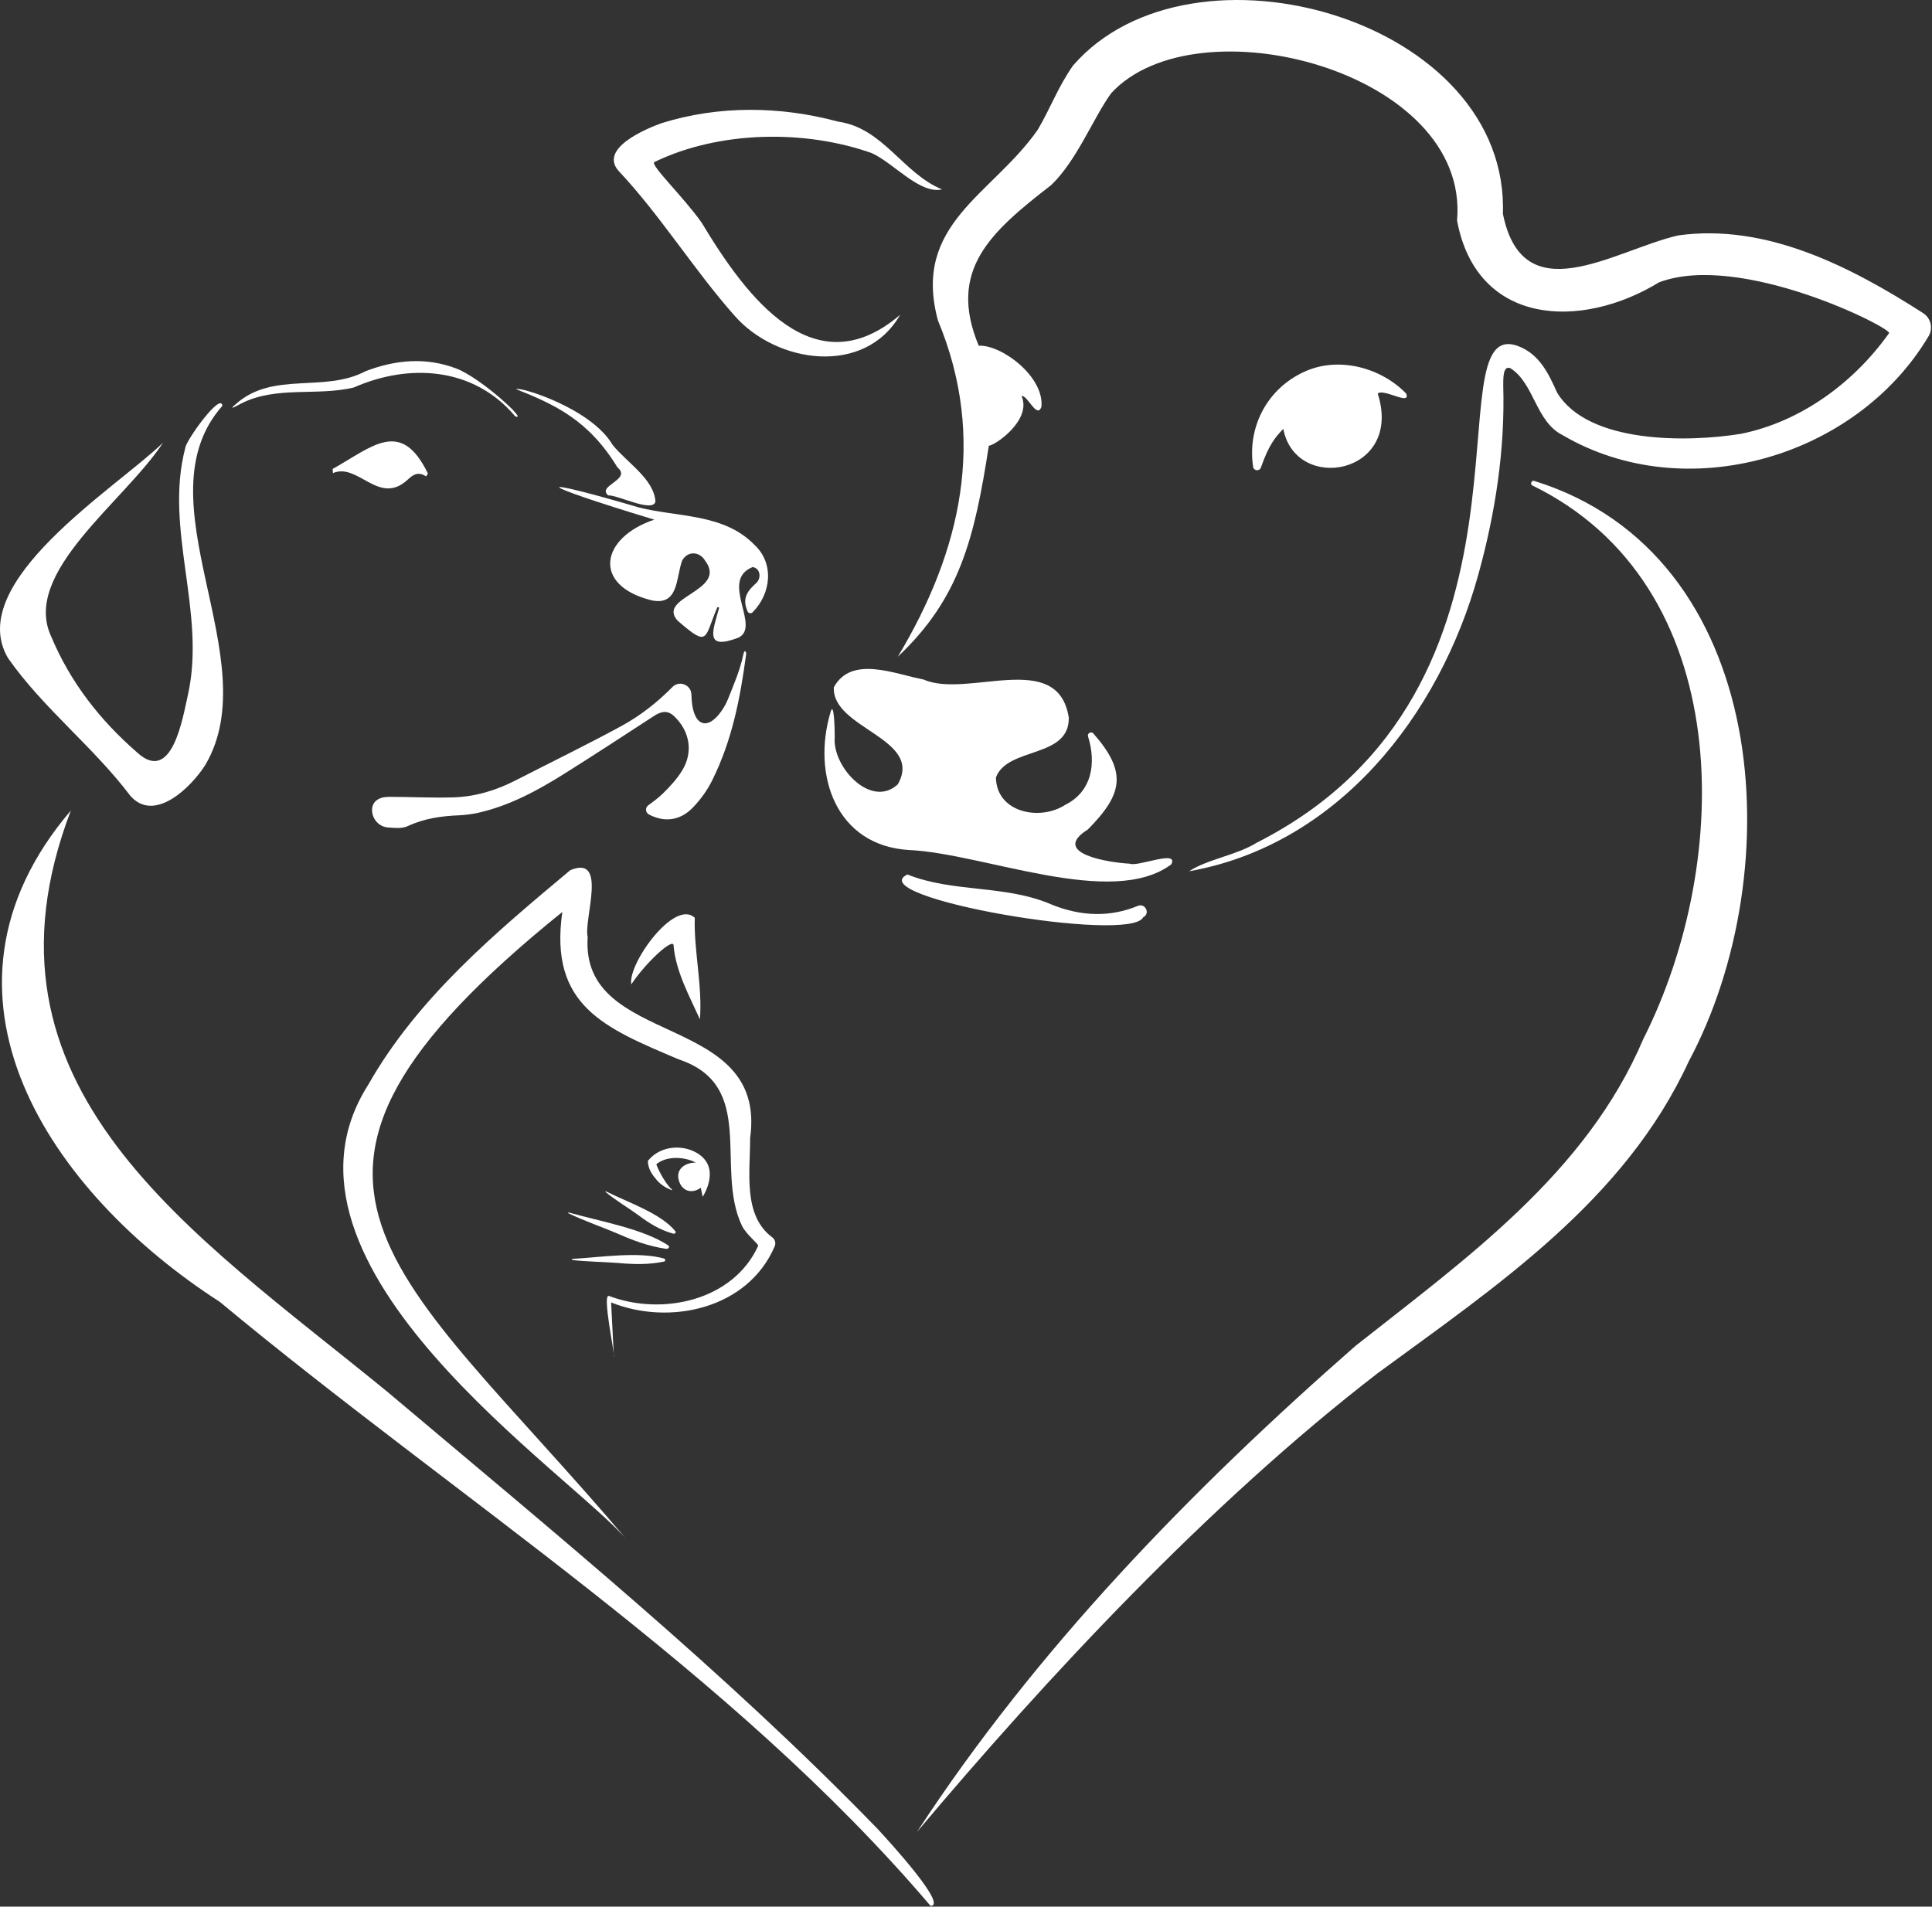 <?xml version="1.0" encoding="UTF-8" standalone="no"?>
<!DOCTYPE svg PUBLIC "-//W3C//DTD SVG 1.1//EN" "http://www.w3.org/Graphics/SVG/1.1/DTD/svg11.dtd">
<svg width="100%" height="100%" viewBox="0 0 1539 1519" version="1.1" xmlns="http://www.w3.org/2000/svg" xmlns:xlink="http://www.w3.org/1999/xlink" xml:space="preserve" xmlns:serif="http://www.serif.com/" style="fill-rule:evenodd;clip-rule:evenodd;stroke-linejoin:round;stroke-miterlimit:2;">
    <rect x="0" y="0" width="1539" height="1519" fill="#333333" stroke="none"/>
    <g id="Ebene-1" serif:id="Ebene 1">
        <path d="M129.88,352.676C99.218,399.639 16.83,456.243 40.851,507.276C56.009,543.476 79.688,573.818 109.205,599.464C137.059,625.076 145.463,572.293 149.759,553.306C164.288,487.468 130.609,421.672 147.584,356.872C148.026,351.11 175.993,312.014 177.18,323.293C110.409,398.535 213.201,524.714 163.668,609.243C152.476,627.076 122.934,656.168 103.718,633.881C74.134,594.776 34.28,564.189 6.338,524.243C-28.97,463.835 93.084,388.497 129.88,352.676" style="fill:white;fill-rule:nonzero;"/>
        <path d="M521.217,414.006C422.801,384.231 422.03,378.773 509.163,404.36C540.309,412.123 576.609,409.118 600.805,433.902C616.959,448.735 614.28,472.864 599.646,487.652C598.53,489.098 596.234,488.806 595.517,487.123C591.676,478.127 593.663,472.381 601.846,465.01C606.855,461.152 605.834,452.527 599.471,451.798C572.717,462.614 606.884,499.61 587.963,508.127C560.584,518.473 568.001,502.218 572.896,484.068C572.43,483.91 571.963,483.756 571.496,483.598C560.763,508.748 564.967,516.356 539.759,494.456C522.692,475.518 579.951,470.968 561.738,446.764C557.246,439.102 547.692,438.777 543.376,446.606C538.376,460.527 540.721,482.773 519.071,478.285C471.471,466.518 478.117,428.423 521.217,414.006" style="fill:white;fill-rule:nonzero;"/>
        <path d="M339.464,379.564C333.197,375.452 329.164,377.989 324.581,382.298C301.751,403.277 285.168,368.323 265.21,376.918C265.126,375.818 265.047,374.718 264.968,373.618C296.547,355.964 319.426,332.956 340.839,377.218L339.464,379.564Z" style="fill:white;fill-rule:nonzero;"/>
        <path d="M410.372,331.664C377.443,292.477 326.138,289.181 281.722,308.752C251.893,315.777 220.338,307.243 192.143,321.448C190.959,321.977 179.459,328.818 188.501,321.377C218.101,295.631 258.293,313.202 291.272,295.702C314.947,286.681 339.08,284.352 363.409,293.564C383.213,301.064 421.584,336.493 410.372,331.664" style="fill:white;fill-rule:nonzero;"/>
        <path d="M411.162,310.056C413.554,307.765 470.862,325.061 488.041,354.523C499.65,368.794 520.991,381.648 522.112,399.623C519.975,408.74 492.366,394.369 484.479,394.648C475.004,386.786 503.791,382.252 491.771,372.273C468.866,334.59 441.758,322.236 411.162,310.056" style="fill:white;fill-rule:nonzero;"/>
        <path d="M741.268,1518.41C582.272,1331.54 363.593,1193.93 175.068,1037.18C40.168,950.365 -68.212,791.915 56.463,645.711C-28.057,866.694 152.938,981.478 308.809,1109.03C441.959,1221.38 577.618,1331.93 699.138,1457.14C708.43,1467.22 755.293,1518.39 741.268,1518.41" style="fill:white;fill-rule:nonzero;"/>
        <path d="M730.424,1459.52C825.728,1313.66 948.899,1186.92 1079.65,1072.35C1167.87,1002.64 1263.5,934.825 1308.96,827.913C1380.78,685.717 1383.26,466.146 1220.74,386.813C1218.59,385.979 1219.98,382.363 1222.14,383.154C1411.1,441.771 1426.33,694.054 1345.19,845.7C1294.01,956.717 1192.31,1024.36 1097.42,1094.04C962.853,1197.74 832.532,1338.1 730.424,1459.52" style="fill:white;fill-rule:nonzero;"/>
        <path d="M661.579,567.423C646.658,617.386 665.866,673.828 724.221,677.207C783.729,679.923 885.666,724.007 932.991,688.648C939.396,676.54 905.987,690.915 899.887,688.086C884.762,687.361 835.733,680.211 866.608,660.807C894.471,632.636 898.096,615.24 870.95,584.361C869.279,582.453 866.137,584.032 866.654,586.515C873.454,608.057 869.804,630.657 848.616,641.157C828.396,654.419 793.7,647.386 793.346,619.365C802.633,594.757 851.946,604.432 851.375,571.736C842.791,516.698 770.416,556.878 735.658,541.34C713.041,537.186 678.425,521.715 664.241,547.503C662.383,580.603 736.171,588.157 715.129,624.932C693.779,644.507 663.091,610.869 664.921,587.744C665.016,580.94 664.329,557.598 661.579,567.423" style="fill:white;fill-rule:nonzero;"/>
        <path d="M1097.49,313.568C1101.96,309.139 1124.31,323.664 1120.09,313.485C1100.12,292.968 1066.71,283.747 1039.51,295.943C1009.46,309.41 993.439,340.106 998.227,371.931C998.718,375.197 1003.32,375.626 1004.41,372.51C1010.6,354.839 1015.66,348.393 1022.25,341.718C1032.15,393.422 1118.04,378.139 1097.49,313.568" style="fill:white;fill-rule:nonzero;"/>
        <path d="M910.676,730.763C916.481,727.921 912.356,719.246 906.385,721.713C884.576,730.73 861.489,730.317 837.61,720.613C800.485,704.626 759.71,711.409 722.814,696.701C685.281,714.867 900.426,752.059 910.676,730.763" style="fill:white;fill-rule:nonzero;"/>
        <path d="M717.043,250.791C688.68,300.099 618.259,289.616 584.901,251.249C552.613,214.758 525.868,171.299 492.422,135.799C477.372,117.878 515.251,102.37 526.934,98.141C572.48,83.849 621.788,84.503 667.543,96.878C703.509,101.883 719.263,138.195 750.413,150.887C732.663,154.903 712.126,130.078 694.493,122.003C641.463,103.141 573.009,104.024 521.255,129.108C517.613,131.295 544.388,156.783 558.847,177.266C595.363,238.083 649.001,309.02 717.043,250.791" style="fill:white;fill-rule:nonzero;"/>
        <path d="M813.774,315.536C822.282,335.098 791.545,355.515 787.699,355.036C776.291,428.828 764.553,476.711 715.182,523.198C765.528,439.357 786.378,349.528 747.111,255.186C726.407,178.365 790.374,155.29 826.578,103.473C836.428,86.998 842.895,68.969 854.795,52.173C949.366,-56.727 1204.08,15.282 1197.12,171.773L1196.68,167.648C1211.58,251.086 1285.58,199.44 1336.64,187.586C1407.15,177.653 1474.69,212.798 1531.67,249.273C1538.15,253.244 1540.16,261.819 1536.06,268.223C1478.45,364.682 1342.6,404.144 1244.76,346.661C1223.25,335.957 1222.17,305.307 1203.15,293.34C1196.91,290.844 1197.55,302.498 1197.45,307.115C1198.98,357.853 1191.22,408.686 1177.69,457.448C1146.57,570.54 1065.37,673.111 947.211,694.136C961.924,684.419 984.878,681.49 1001.22,671.307C1243.96,548.148 1139.25,249.79 1209.3,275.719C1226.35,282.157 1233.57,297.678 1240.36,312.778C1265.08,353.657 1344.5,352.54 1386.92,345.607C1434.59,335.94 1476.83,304.853 1504.79,265.428C1507.5,261.594 1386.6,200.29 1321.53,224.957C1259.68,262.832 1176.32,259.869 1160.67,175.678C1171.15,56.632 953.149,0.348 885.161,74.24C870.874,93.911 857.878,127.848 837.357,147.436C789.274,184.719 754.503,215.094 779.645,275.44C797.753,274.465 831.916,300.028 829.578,324.111C826.045,334.165 818.282,314.34 813.774,315.536" style="fill:white;fill-rule:nonzero;"/>
        <path d="M535.713,547.285C541.105,541.827 550.517,545.581 550.763,553.248C550.809,554.623 550.867,555.993 550.955,557.364C550.959,557.452 550.967,557.543 550.971,557.635C552.596,579.923 565.046,582.593 576.642,563.493C577.888,561.435 578.976,559.302 579.838,557.123C584.43,545.535 589.526,533.968 592.055,521.748C593.163,516.402 594.58,519.723 594.388,521.139C589.613,556.398 583.292,589.581 567.251,621.839C563.346,629.693 557.946,637.185 551.826,643.477C541.788,653.793 529.38,655.402 517.005,648.935C514.171,647.46 513.755,643.581 516.317,641.677C520.513,638.56 524.692,635.489 528.346,631.885C533.921,626.389 539.388,620.448 543.438,613.806C552.401,599.102 549.463,582.418 536.996,570.606C531.709,565.598 526.634,566.727 521.126,570.31C497.405,585.727 473.73,601.227 449.776,616.277C428.18,629.839 405.842,641.96 380.646,647.614C376.692,648.502 370.121,649.381 366.071,649.535C351.876,650.077 338.055,651.989 324.801,658.168C320.309,660.26 314.238,659.639 308.971,659.227C301.376,658.627 295.871,651.652 296.417,644.464C296.867,638.589 301.584,634.852 309.805,634.848C326.867,634.839 343.951,635.773 360.996,635.273C378.53,634.76 395.109,629.735 410.759,621.71C438.863,607.293 467.296,593.485 495.034,578.398C510.171,570.164 523.551,559.598 535.713,547.285" style="fill:white;fill-rule:nonzero;"/>
        <path d="M500.601,1228.18C456.959,1175.14 201.134,1008.58 293.355,864.197C332.501,795.113 394.909,742.884 454.276,693.263C484.546,680.605 464.705,732.809 468.138,746.53C462.109,835.451 611.605,805.297 597.542,906.697C597.638,933.626 591.555,968.047 615.046,985.705C617.438,987.363 618.23,990.463 617.067,993.022C595.696,1042.83 533.442,1056.4 486.801,1037.65C486.801,1037.66 489.001,1081.1 489.001,1081.1C490.126,1079.68 478.996,1028.99 485.38,1032.59C527.713,1048.45 583.934,1036.27 603.909,992.643C604.601,991.201 594.867,984.147 590.992,976.488C569.142,930.397 603.538,864.851 540.584,843.98C481.521,818.893 437.213,801.338 447.946,726.551C179.696,943.009 314.188,1008 500.601,1228.18" style="fill:white;fill-rule:nonzero;"/>
        <path d="M502.881,784.229C499.851,768.225 537.189,715.783 553.439,731.213C552.668,757.683 559.635,784.988 557.543,812.096C549.031,793.263 538.214,773.767 536.543,753.058C536.056,747.017 514.522,766.742 502.881,784.229" style="fill:white;fill-rule:nonzero;"/>
        <path d="M536.258,982.845C525.646,979.908 517,974.508 508.771,968.295C502.188,963.403 488.963,955.378 482.492,949.724C481.908,949.212 482.279,948.958 482.983,949.303C500.954,958.274 526.654,966.795 538.071,981.024C538.783,981.916 537.492,983.187 536.258,982.845" style="fill:white;fill-rule:nonzero;"/>
        <path d="M530.461,994.906C516.828,992.927 504.457,988.343 492.307,982.968C482.366,978.631 463.649,971.989 453.099,966.756C451.899,966.16 452.449,965.802 453.786,966.177C479.036,973.318 511.703,978.827 532.107,992.06C533.857,993.198 532.632,995.223 530.461,994.906" style="fill:white;fill-rule:nonzero;"/>
        <path d="M528.923,1005.08C516.861,1007.64 504.794,1007.35 492.506,1006.22C482.331,1005.38 467.79,1005.21 456.881,1003.95C454.977,1003.73 454.998,1003.02 456.781,1002.92C479.602,1001.53 508.219,997.05 528.656,1002.57C530.24,1003 530.365,1004.77 528.923,1005.08" style="fill:white;fill-rule:nonzero;"/>
        <path d="M559.67,953.217L558.237,946.259C551.12,951.434 543.974,948.784 541.32,942.117C537.145,931.634 545.687,926.201 554.241,926.221C554.241,926.221 552.637,925.376 551.708,925.038C542.883,921.476 530.433,921.242 522.845,927.517C522.553,927.759 528.499,941.488 535.045,947.505C535.528,947.951 535.383,948.321 534.828,948.109C530.699,946.521 526.837,944.142 523.57,940.621C519.678,936.084 516.341,931.68 516.024,925.009L516.937,923.892C526.345,912.992 543.183,911.655 554.87,918.405C574.041,929.48 561.537,950.638 559.899,953.238C559.791,953.413 559.67,953.217 559.67,953.217" style="fill:white;fill-rule:nonzero;"/>
    </g>
</svg>
